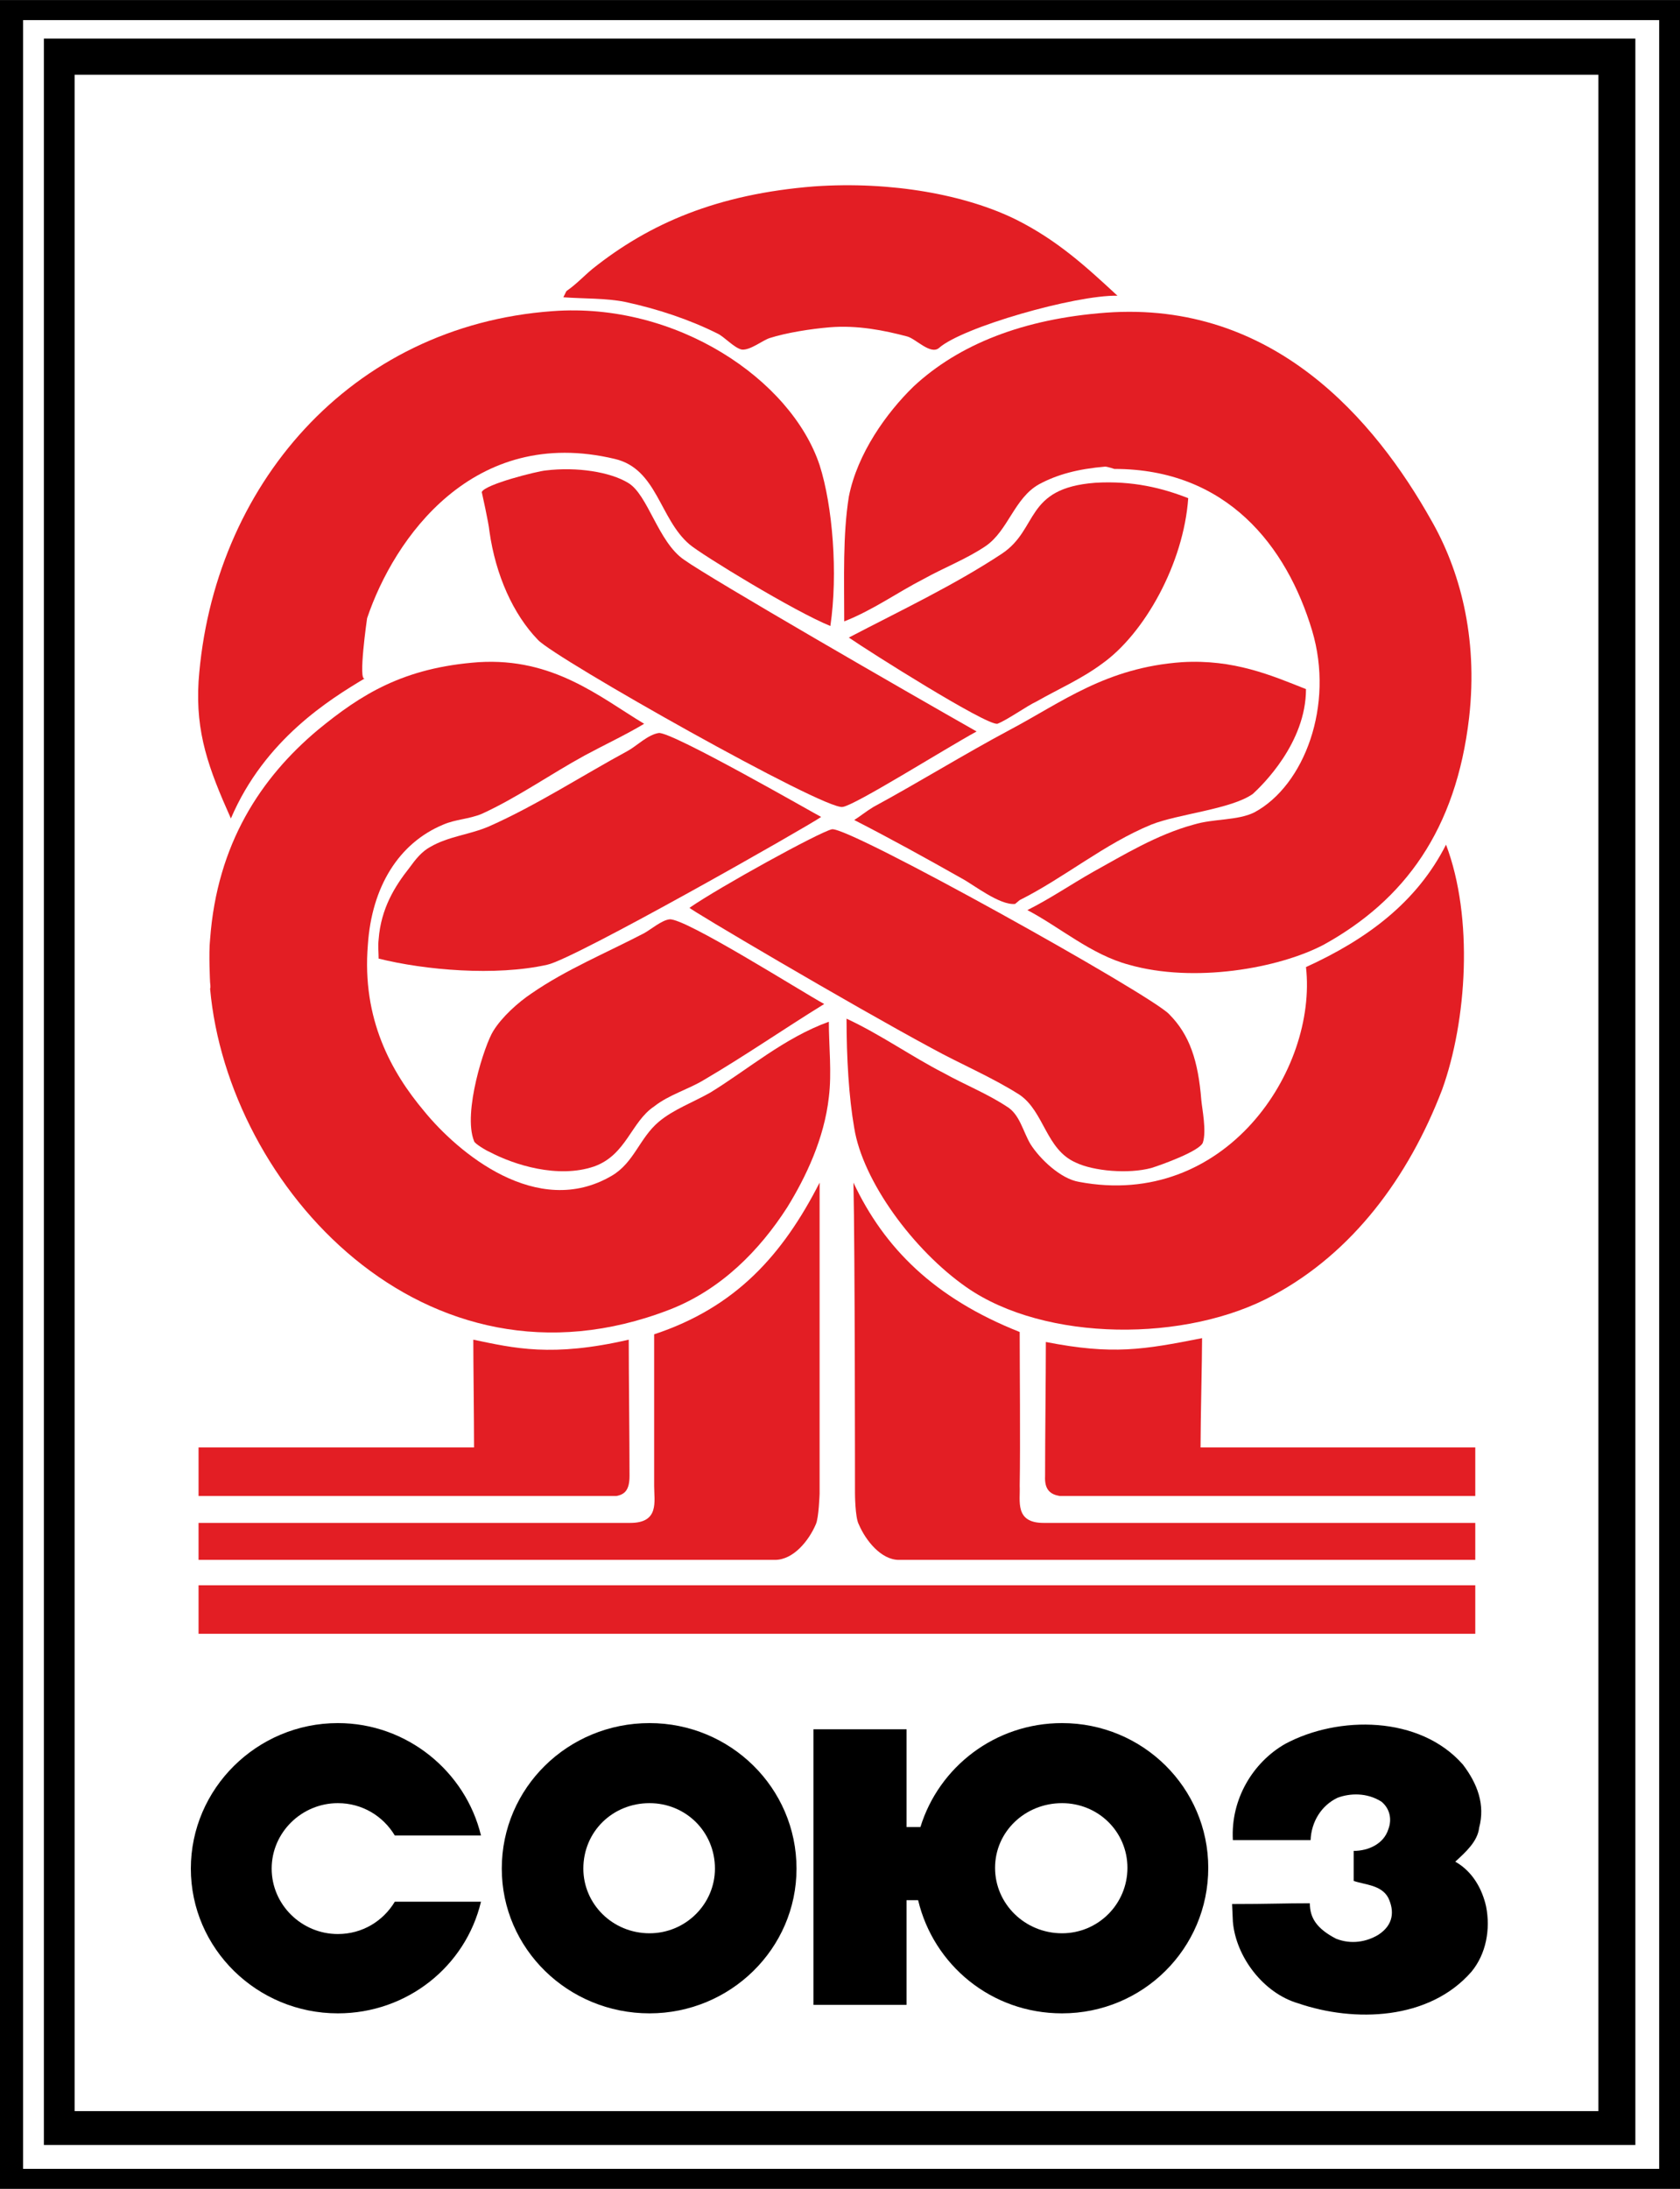 <?xml version="1.0" encoding="UTF-8" standalone="no"?> <svg xmlns:dc="http://purl.org/dc/elements/1.1/" xmlns:cc="http://creativecommons.org/ns#" xmlns:rdf="http://www.w3.org/1999/02/22-rdf-syntax-ns#" xmlns:svg="http://www.w3.org/2000/svg" xmlns="http://www.w3.org/2000/svg" id="svg3814" viewBox="0 0 1159.25 1509.68" style="clip-rule:evenodd;fill-rule:evenodd;image-rendering:optimizeQuality;shape-rendering:geometricPrecision;text-rendering:geometricPrecision" height="15.097mm" width="11.592mm" xml:space="preserve"> <defs id="defs3760"> <style id="style3758" type="text/css"> <![CDATA[ .fil0 {fill:#FEFEFE} .fil1 {fill:#E31E24} ]]> </style> </defs> <path id="path3767" d="M 0,0 V 1509.68 H 1159.25 V 0 Z" style="fill:#000000"></path> <path id="path4410" d="M 1144.9,1495.87 H 15.93 V 13.83 H 1144.9 Z" style="fill:#ffffff"></path><path style="fill:#000000" class="fil1" d="M 1128.45,26.56 H 30.28 v 1452.86 h 1098.17 z m -25.51,1429.49 H 51.52 V 51.54 h 1051.42 z" id="path3765"></path><path style="fill:#000000" class="fil1" d="m 448.2,1188.42 c -56.3,0 -101.96,44.61 -101.96,100.36 0,55.22 45.66,99.84 101.96,99.84 55.74,0 101.42,-44.62 101.42,-99.84 0,-55.75 -45.68,-100.36 -101.42,-100.36 z m 0,144.97 c -25.5,0 -45.67,-20.17 -45.67,-44.61 0,-25.49 20.17,-45.14 45.67,-45.14 24.94,0 45.13,19.65 45.13,45.14 0,24.44 -20.19,44.61 -45.13,44.61 z" id="path3769"></path><path style="fill:#000000" class="fil1" d="m 1009.5,1217.1 c 10.07,13.27 15.39,27.61 11.15,43.53 -1.08,9.56 -9.56,17 -16.47,23.37 12.21,6.91 18.59,19.13 21.25,30.8 3.17,15.93 0,32.92 -10.1,45.13 -29.2,33.46 -80.71,35.06 -119.49,21.79 -23.88,-6.92 -43.01,-31.88 -45.12,-56.29 v 0 l -0.55,-12.21 v 0 c 24.97,0 35.58,-0.54 53.65,-0.54 0,10.09 4.78,17.53 18.05,24.43 10.63,4.24 21.25,2.11 29.2,-2.66 10.63,-6.9 11.15,-16.47 6.9,-25.48 -4.76,-9.04 -16.45,-9.04 -23.89,-11.69 v 0 -20.71 0 c 10.1,0 20.71,-4.78 23.89,-14.87 2.66,-6.9 1.08,-14.34 -4.76,-19.11 -10.09,-6.38 -21.78,-5.84 -30.28,-2.66 -11.15,5.32 -18.05,16.47 -18.59,29.2 v 0 h -53.62 v 0 c -1.6,-28.14 13.8,-53.63 36.11,-66.37 36.64,-19.65 92.93,-19.65 122.67,14.34 z" id="path3771"></path><path style="fill:#000000" class="fil1" d="m 331.89,1311.62 c -10.61,44.59 -50.97,77 -98.76,77 -55.76,0 -101.44,-44.62 -101.44,-99.84 0,-55.23 45.68,-100.36 101.44,-100.36 47.79,0 88.15,33.46 98.76,77.53 v 0 h -59.46 v 0 c -7.98,-13.27 -22.31,-22.31 -39.3,-22.31 -24.96,0 -45.67,20.19 -45.67,45.14 0,24.96 20.71,45.13 45.67,45.13 16.99,0 31.32,-9.01 39.3,-22.29 v 0 z" id="path3773"></path><path style="fill:#000000" class="fil1" d="m 732.83,1188.42 c -46.21,0 -84.97,30.28 -97.71,71.7 v 0 h -9.57 v -67.44 h -64.26 v 190.1 h 64.26 v -72.22 h 7.98 v 0 c 10.61,44.59 50.43,78.06 99.3,78.06 55.76,0 100.9,-44.62 100.9,-100.36 0,-55.23 -45.14,-99.84 -100.9,-99.84 z m 0,144.97 c -25.49,0 -46.21,-20.17 -46.21,-45.13 0,-24.97 20.72,-44.62 46.21,-44.62 24.96,0 45.13,19.65 45.13,44.62 0,24.96 -20.17,45.13 -45.13,45.13 z" id="path3775"></path><path class="fil1" d="m 565.55,815.66 c 0,46.72 0,214.52 0,214.52 0,0 -0.53,16.99 -2.66,21.25 -4.78,11.15 -15.39,24.42 -28.14,24.42 -23.89,0 -397.74,0 -397.74,0 v 0 -25.5 0 c 0,0 275.07,0 297.9,0 20.19,0 16.47,-14.85 16.47,-25.48 0,-29.73 0,-79.12 0,-104.6 56.28,-18.59 88.68,-54.71 114.17,-104.61 z" id="path3777"></path><path class="fil1" d="m 703.62,918.67 c 0,25.48 0.52,76.47 0,106.2 0.52,10.09 -3.71,25.48 16.45,25.48 22.85,0 297.92,0 297.92,0 v 0 25.5 0 c 0,0 -373.31,0 -397.74,0 -12.21,0 -22.84,-13.27 -27.62,-24.42 -2.66,-4.78 -2.66,-21.79 -2.66,-21.79 0,0 0,-167.26 -1.06,-213.98 21.25,45.13 55.77,79.65 114.71,103.01 z" id="path3779"></path><path class="fil1" d="m 461.99,634.05 c 10.64,-1.06 90.29,49.39 106.74,58.4 -27.6,17 -55.21,36.12 -83.37,52.57 -10.61,6.38 -23.89,10.09 -33.98,18.07 -15.93,10.61 -19.13,33.44 -41.42,41.41 -24.96,8.5 -55.22,-1.06 -72.23,-10.09 -1.58,-0.52 -10.62,-5.84 -10.62,-7.44 -7.95,-19.65 7.44,-66.89 13.28,-75.93 5.85,-9.55 16.99,-19.65 26.56,-26.02 23.89,-16.45 50.97,-27.6 77.53,-41.42 4.78,-2.65 12.21,-9.01 17.51,-9.55 z" id="path3781"></path><path class="fil1" d="m 997.8,582.54 c 19.13,50.45 14.35,121.61 -2.65,168.86 -23.37,61.07 -62.13,112.57 -116.29,141.79 -60.01,32.92 -157.72,32.37 -211.88,-5.32 -36.65,-25.49 -71.69,-73.28 -77.53,-109.91 -3.72,-21.25 -5.31,-48.33 -5.31,-75.41 23.9,11.15 44.61,26.02 67.44,37.71 14.33,7.96 29.2,13.79 43.01,22.83 9.03,5.3 11.15,16.99 16.47,26.01 6.37,10.09 20.71,23.9 33.44,26.01 100.9,19.13 164.63,-76.99 156.67,-148.14 41.95,-19.11 76.45,-44.61 96.63,-84.43 z" id="path3783"></path><path class="fil1" d="m 574.04,571.92 c 11.69,-2.11 219.33,113.64 232.6,127.45 14.33,14.33 20.17,32.38 22.31,59.46 0.52,5.84 3.71,21.25 1.06,29.2 -2.14,5.86 -28.69,15.41 -35.58,17.53 -15.93,4.26 -39.84,2.12 -52.05,-3.72 -20.71,-9.03 -21.76,-35.03 -38.76,-46.73 C 684.5,742.9 662.73,733.87 642.54,722.73 587.32,693 474.75,626.62 475.8,626.08 c 20.71,-14.34 89.22,-52.04 98.24,-54.16 z" id="path3785"></path><path class="fil1" d="m 454.56,505.53 c 9.03,-1.06 107.81,55.77 112.05,57.89 -9.02,6.39 -170.46,98.24 -189.05,101.95 -35.57,7.98 -84.42,3.72 -116.29,-4.24 0,-4.25 -0.54,-8.49 0,-13.27 1.59,-21.24 11.16,-36.64 21.25,-49.38 4.24,-5.85 8.48,-11.18 14.33,-14.35 12.74,-7.44 27.61,-8.5 40.88,-14.32 32.4,-14.36 64.26,-35.07 95.6,-52.04 5.84,-3.21 13.79,-11.15 21.23,-12.24 z" id="path3787"></path><path class="fil1" d="m 815.66,456.67 c 35.59,-2.12 61.6,9.07 85.51,18.59 0,37.19 -30.27,66.4 -36.65,72.25 -14.86,10.62 -51.52,13.79 -70.09,21.2 -32.4,13.3 -60.01,36.66 -90.81,52.07 v 0 l -3.19,2.65 v 0 c -10.62,1.05 -28.67,-13.28 -36.64,-17.52 -24.43,-13.81 -49.39,-27.6 -74.34,-40.37 4.24,-2.65 7.96,-5.82 13.28,-9.03 31.32,-16.97 62.12,-36.09 93.98,-53.1 36.12,-19.12 66.38,-43 118.95,-46.74 z" id="path3789"></path><path class="fil1" d="m 330.31,456.67 c 51.51,-3.17 83.37,23.92 114.17,42.51 -13.29,7.94 -27.08,14.32 -40.89,21.77 -23.37,12.73 -46.73,29.21 -71.16,40.35 -9.03,3.71 -18.05,3.71 -26.56,7.41 -30.8,12.77 -49.37,43.03 -52.03,82.85 -4.26,51.52 16.45,88.16 38.75,114.71 23.37,28.68 78.08,74.87 129.59,44.61 15.39,-9.04 19.11,-26.02 32.38,-37.18 10.09,-8.49 23.36,-13.27 35.59,-20.18 26.01,-15.94 50.98,-37.7 81.78,-48.85 0,16.99 2.11,35.05 0,52.04 -3.2,28.68 -15.93,55.23 -28.69,75.93 -19.11,29.74 -45.67,56.83 -81.25,70.62 -168.85,65.32 -304.81,-84.95 -317.02,-221.42 0.54,-0.54 0,-4.25 0,-4.25 0,0 -1.06,-20.17 0,-29.73 4.79,-65.85 35.06,-111.53 74.35,-144.45 29.74,-24.41 58.95,-43 110.99,-46.74 z" id="path3791"></path><path class="fil1" d="m 755.65,332.95 c 26.03,-1.59 46.75,3.74 64.26,10.62 -3.18,45.16 -30.26,93.49 -59.48,114.19 -14.33,10.62 -30.26,17.5 -45.14,26 -6.89,3.18 -20.16,12.77 -27.08,15.42 -7.95,1.06 -88.68,-49.92 -102.48,-59.48 35.58,-18.59 72.74,-36.12 105.68,-57.89 25.49,-17 15.39,-45.12 64.24,-48.86 z" id="path3793"></path><path class="fil1" d="m 376.51,324.45 c 21.76,-2.65 44.6,1.09 56.82,8.5 13.79,7.97 20.71,40.89 38.75,53.13 18.6,13.26 154.01,91.3 201.8,118.39 -22.3,12.21 -83.91,50.98 -92.4,52.04 -12.21,2.68 -198.6,-102.48 -210.29,-115.22 -16.99,-17.53 -29.2,-44.59 -33.46,-74.86 -0.52,-5.86 -5.3,-27.09 -5.3,-27.09 2.12,-5.33 38.24,-14.36 44.08,-14.89 z" id="path3795"></path><path class="fil1" d="m 763.09,215.62 c 115.77,-8.5 185.86,74.33 224.62,143.37 19.13,33.44 32.4,79.65 26.02,135.92 -9.01,77.54 -44.61,125.87 -100.35,156.65 -31.33,16.47 -89.75,26.56 -134.36,13.81 -26.01,-6.9 -47.8,-26.02 -70.1,-37.7 15.93,-7.97 29.74,-17.52 45.67,-26.54 20.19,-11.14 43.56,-25.5 69.04,-32.42 13.81,-4.23 30.26,-2.64 41.96,-8.46 34.51,-18.59 55.22,-73.84 39.81,-125.35 -17.51,-58.38 -58.94,-111.51 -136.47,-111.51 0,0 -4.78,-1.59 -6.36,-1.59 -18.59,1.59 -32.93,5.33 -45.67,12.21 -16.99,9.56 -21.25,31.86 -36.64,42.51 -13.28,9 -28.68,14.85 -43.02,22.82 -18.58,9.56 -34.51,21.24 -54.7,29.21 0,-29.73 -1.06,-59.47 3.19,-86.04 5.84,-29.74 26.01,-57.85 44.6,-75.92 31.34,-29.21 75.95,-46.74 132.76,-50.97 z" id="path3797"></path><path class="fil1" d="m 381.28,214.56 c 85.49,-6.39 164.62,47.24 184.27,106.19 9.03,28.15 12.75,74.86 7.43,110.98 -24.96,-10.09 -89.2,-49.39 -97.18,-56.27 -20.7,-17.53 -22.3,-52.07 -51.5,-58.95 -97.71,-23.39 -152.41,54.68 -171,109.89 0,0 -6.37,44.1 -1.58,41.45 -23.9,14.33 -69.04,41.95 -92.4,96.63 -15.41,-34.5 -24.43,-58.95 -22.31,-94.51 9.56,-134.34 104.62,-245.32 244.27,-255.41 z" id="path3799"></path><path class="fil1" d="m 561.83,128.52 c 53.63,-3.71 104.62,5.85 139.14,22.82 28.67,14.36 48.32,32.42 70.09,52.57 -29.2,-0.5 -107.27,21.8 -123.2,36.12 -5.84,4.76 -15.93,-6.39 -21.77,-7.97 -15.93,-4.24 -34.52,-7.94 -53.63,-6.35 -12.75,1.06 -29.74,3.7 -41.43,7.44 -4.78,1.55 -13.27,8.47 -19.11,7.94 -5.32,-1.06 -12.21,-9.03 -16.99,-11.15 -19.13,-9.56 -41.43,-17 -63.74,-21.77 -13.27,-2.64 -28.14,-2.11 -42.47,-3.17 0.52,-1.09 2.12,-4.27 2.12,-4.27 6.91,-4.76 11.69,-10.09 18.06,-15.38 39.3,-31.33 86.03,-51.51 152.93,-56.83 z" id="path3801"></path><path class="fil1" d="m 731.22,1031.78 c -6.37,-1.06 -10.6,-4.26 -10.08,-13.81 0,-28.14 0.53,-67.44 0.53,-92.41 46.2,9.04 67.44,5.32 107.8,-2.65 0,14.87 -1.06,56.3 -1.06,75.41 63.2,0 189.58,0 189.58,0 v 0 33.46 z" id="path3803"></path><path class="fil1" d="m 434.39,1017.97 c 0,9.55 -3.2,12.75 -9.04,13.81 v 0 H 137.01 v -33.46 0 c 0,0 126.92,0 190.1,0 0,-19.11 -0.52,-58.94 -0.52,-74.35 28.15,5.85 54.17,12.23 107.26,0 0,25.5 0.54,66.38 0.54,94 z" id="path3805"></path><polygon transform="translate(-7156.05,-14113.01)" class="fil1" points="8174.04,15206.39 8174.04,15239.83 7293.06,15239.83 7293.06,15206.39 " id="polygon3807"></polygon></svg> 